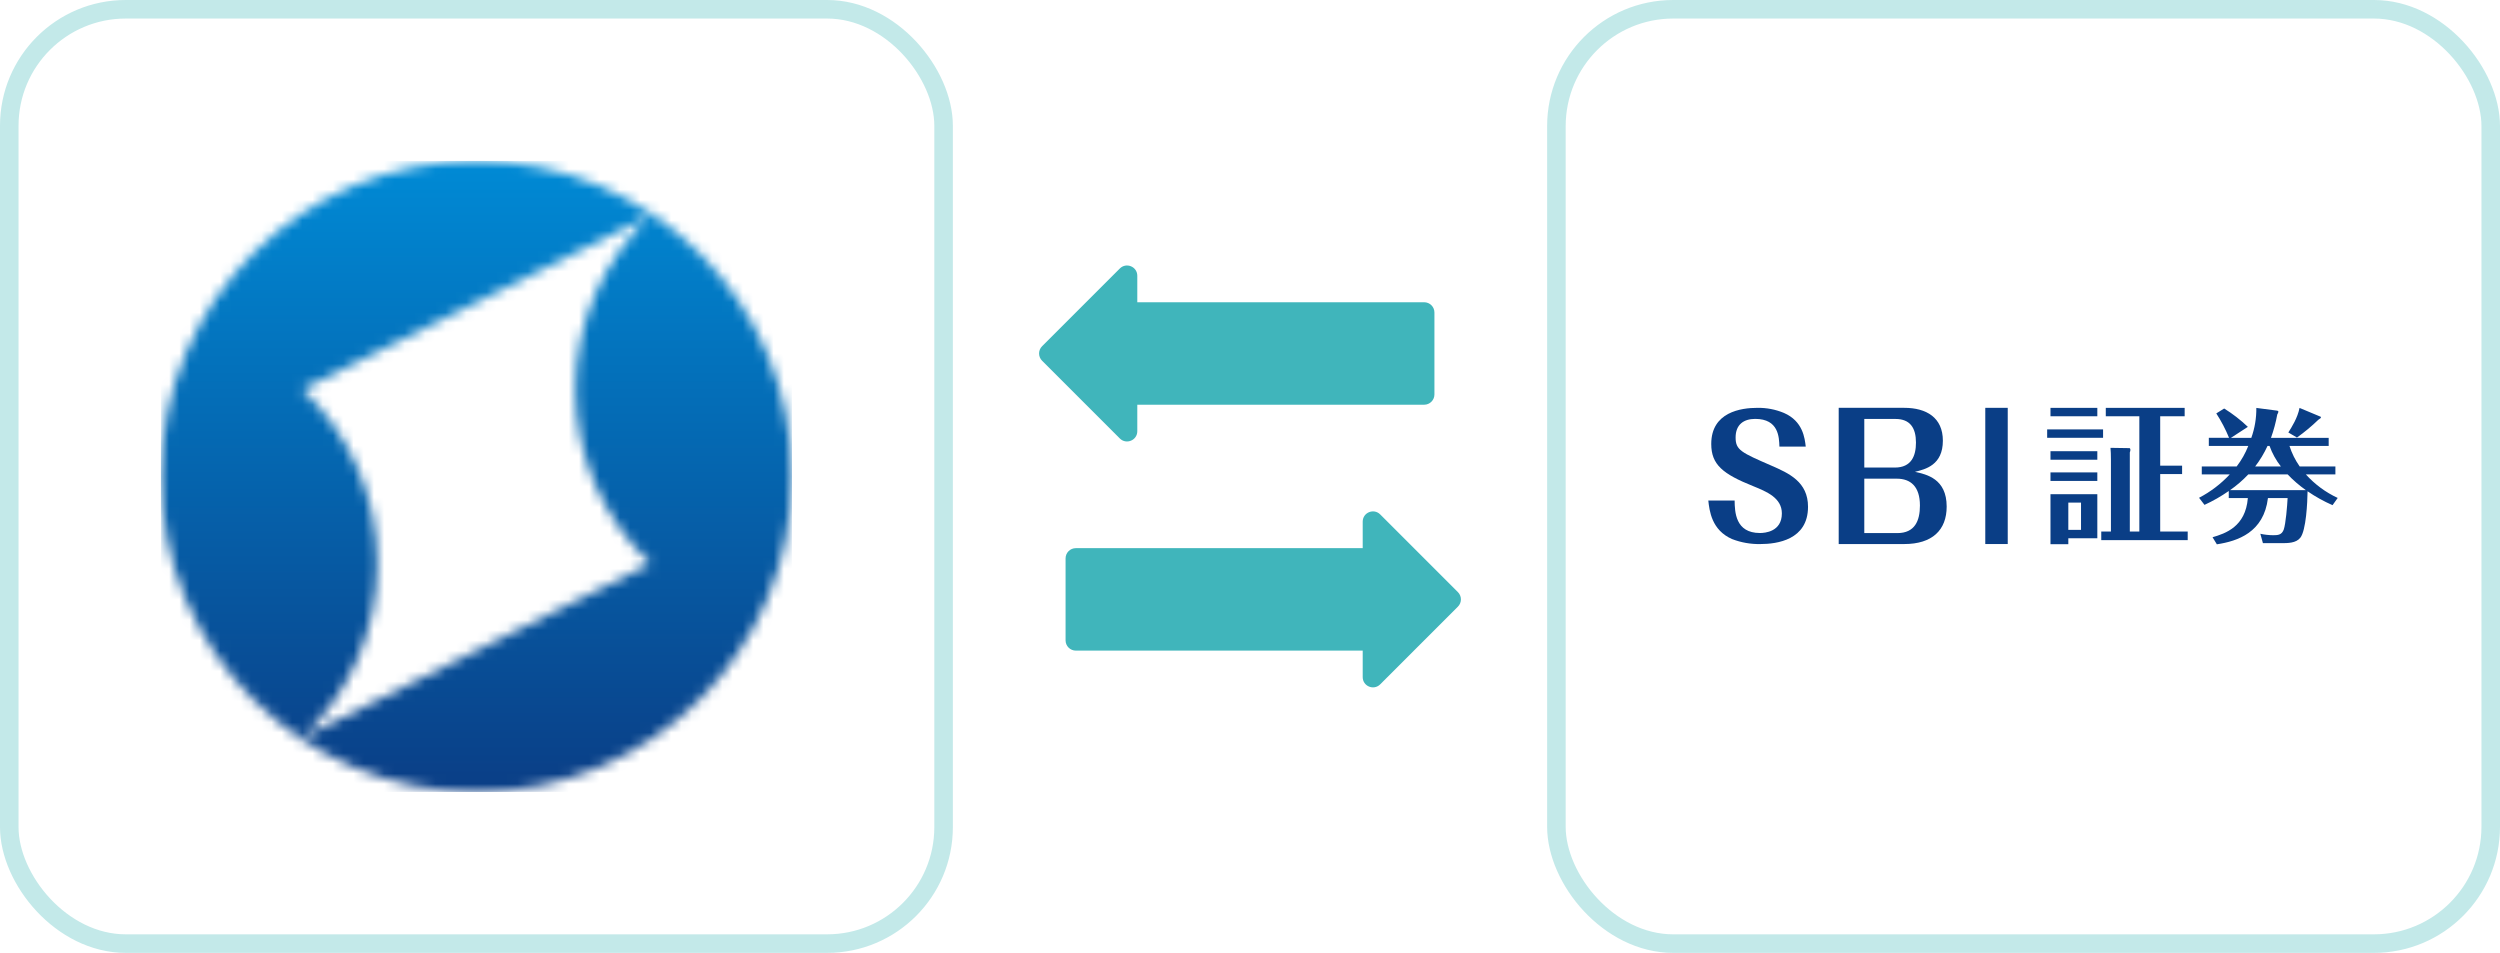 <svg width="244" height="93" viewBox="0 0 244 93" fill="none" xmlns="http://www.w3.org/2000/svg">
<rect x="0.905" y="0.905" width="91.19" height="91.19" rx="11.368" stroke="#C3E9E9" stroke-width="1.81"/>
<mask id="mask0_318_5513" style="mask-type:luminance" maskUnits="userSpaceOnUse" x="15" y="15" width="63" height="63">
<path d="M36.836 54.996C36.836 48.302 34.02 42.265 29.508 38.005L63.49 21.016C58.979 25.276 56.164 31.312 56.164 38.006C56.164 44.7 58.98 50.736 63.491 54.996L29.499 71.996C34.016 67.735 36.836 61.695 36.836 54.996ZM15.705 46.501C15.705 63.507 29.492 77.295 46.5 77.295C63.508 77.295 77.295 63.507 77.295 46.501C77.295 29.492 63.508 15.705 46.5 15.705C29.492 15.705 15.705 29.493 15.705 46.501Z" fill="white"/>
</mask>
<g mask="url(#mask0_318_5513)">
<path d="M77.295 15.706H15.705V77.296H77.295V15.706Z" fill="url(#paint0_linear_318_5513)"/>
</g>
<path d="M111 26.914C111 26.023 109.923 25.577 109.293 26.207L101.707 33.793C101.317 34.183 101.317 34.817 101.707 35.207L109.293 42.793C109.923 43.423 111 42.977 111 42.086V39.5H139C139.552 39.5 140 39.052 140 38.5V30.5C140 29.948 139.552 29.5 139 29.5H111V26.914Z" fill="#40B5BB"/>
<path d="M133 50.914C133 50.023 134.077 49.577 134.707 50.207L142.293 57.793C142.683 58.183 142.683 58.817 142.293 59.207L134.707 66.793C134.077 67.423 133 66.977 133 66.086V63.5H105C104.448 63.5 104 63.052 104 62.5V54.5C104 53.948 104.448 53.5 105 53.5H133V50.914Z" fill="#40B5BB"/>
<rect x="151.905" y="0.905" width="91.19" height="91.19" rx="11.403" stroke="#C3E9E9" stroke-width="1.81"/>
<path d="M169.299 48.851C169.315 49.945 169.363 52.022 171.772 52.022C172.235 52.022 173.91 51.909 173.91 50.107C173.91 48.594 172.426 47.982 171.118 47.451C168.15 46.26 167.018 45.358 167.018 43.33C167.018 40.208 169.937 39.806 171.517 39.806C172.409 39.79 173.294 39.96 174.117 40.305C175.968 41.109 176.144 42.766 176.24 43.588H173.671C173.639 42.687 173.607 40.884 171.309 40.884C170.192 40.884 169.395 41.431 169.395 42.703C169.395 43.926 169.953 44.167 172.873 45.439C174.612 46.195 176.463 47.032 176.463 49.462C176.463 52.697 173.432 53.1 171.804 53.1C170.867 53.118 169.935 52.954 169.06 52.617C167.05 51.748 166.842 49.849 166.731 48.851L169.299 48.851Z" fill="#0A3E86"/>
<path d="M179.457 53.099V39.804H185.854C188.013 39.804 189.624 40.755 189.624 43.01C189.624 45.399 187.917 45.8 186.901 46.05C188.029 46.301 189.995 46.718 189.995 49.441C189.995 51.746 188.577 53.099 185.854 53.099L179.457 53.099ZM181.955 45.634H184.936C186.563 45.634 186.998 44.481 186.998 43.195C186.998 41.775 186.434 40.89 185 40.89H181.955L181.955 45.634ZM181.955 46.719V52.03H185.177C186.901 52.03 187.385 50.81 187.385 49.34C187.385 47.47 186.466 46.719 185.129 46.719H181.955Z" fill="#0A3E86"/>
<path d="M193.764 39.804H195.955V53.098H193.764V39.804Z" fill="#0A3E86"/>
<path d="M205.26 41.908V42.727H199.803V41.908H205.26ZM204.699 39.809V40.628H200.127V39.809H204.699ZM204.699 44.036V44.87H200.127V44.036H204.699ZM204.699 46.105V46.939H200.127V46.105H204.699ZM204.699 48.234V52.535H201.868V53.116H200.127V48.234L204.699 48.234ZM201.868 49.053V51.717H203.107V49.053H201.868ZM213.52 51.881V52.715H205.083V51.881H206.027V44.855C206.027 44.305 206.012 44.066 205.983 43.709L207.841 43.738C207.886 43.738 207.929 43.828 207.929 43.902C207.922 43.989 207.902 44.074 207.87 44.155V51.881H208.799V40.628H205.525V39.809H213.223V40.628H210.835V45.451H212.973V46.27H210.835V51.881H213.52Z" fill="#0A3E86"/>
<path d="M227.656 49.304C226.802 48.931 225.986 48.478 225.219 47.95C225.205 49.021 225.079 51.786 224.504 52.491C224.084 53.013 223.3 53.013 222.613 53.013H220.862L220.609 52.096C221.023 52.188 221.446 52.235 221.87 52.237C222.332 52.237 222.697 52.209 222.893 51.687C223.089 51.123 223.229 49.416 223.271 48.612H221.352C220.945 51.969 218.396 52.815 216.365 53.125L215.944 52.434C217.191 52.068 219.166 51.418 219.39 48.612H217.527V47.922C216.78 48.443 215.988 48.896 215.159 49.275L214.627 48.585C215.75 47.999 216.764 47.227 217.626 46.3H214.894V45.525H218.299C218.768 44.913 219.15 44.239 219.433 43.522H215.581V42.732H217.556C217.216 41.901 216.798 41.103 216.31 40.349L217.08 39.87C217.91 40.387 218.684 40.987 219.391 41.661L217.739 42.733H219.728C220.064 41.797 220.23 40.808 220.218 39.813L222.263 40.081C222.29 40.085 222.314 40.096 222.334 40.114C222.354 40.132 222.369 40.155 222.376 40.18C222.355 40.276 222.317 40.367 222.263 40.448C222.121 41.225 221.915 41.989 221.648 42.733H227.279V43.523H223.453C223.682 44.237 224.018 44.912 224.448 45.525H227.935V46.3H225.05C225.921 47.269 226.979 48.051 228.16 48.599L227.656 49.304ZM219.433 46.3C218.895 46.872 218.299 47.387 217.655 47.837H225.052C224.41 47.384 223.814 46.869 223.273 46.3H219.433ZM222.613 45.525C222.14 44.921 221.766 44.245 221.507 43.522H221.311C220.985 44.233 220.581 44.904 220.106 45.525H222.613ZM226.494 40.673C226.508 40.673 226.522 40.701 226.522 40.729C226.522 40.8 226.466 40.843 226.269 40.969C225.619 41.599 224.921 42.179 224.182 42.704L223.342 42.21C223.664 41.702 224.253 40.772 224.434 39.812L226.494 40.673Z" fill="#0A3E86"/>
<defs>
<linearGradient id="paint0_linear_318_5513" x1="46.495" y1="15.721" x2="46.495" y2="77.321" gradientUnits="userSpaceOnUse">
<stop stop-color="#008AD5"/>
<stop offset="1" stop-color="#0A3E86"/>
</linearGradient>
</defs>
</svg>
